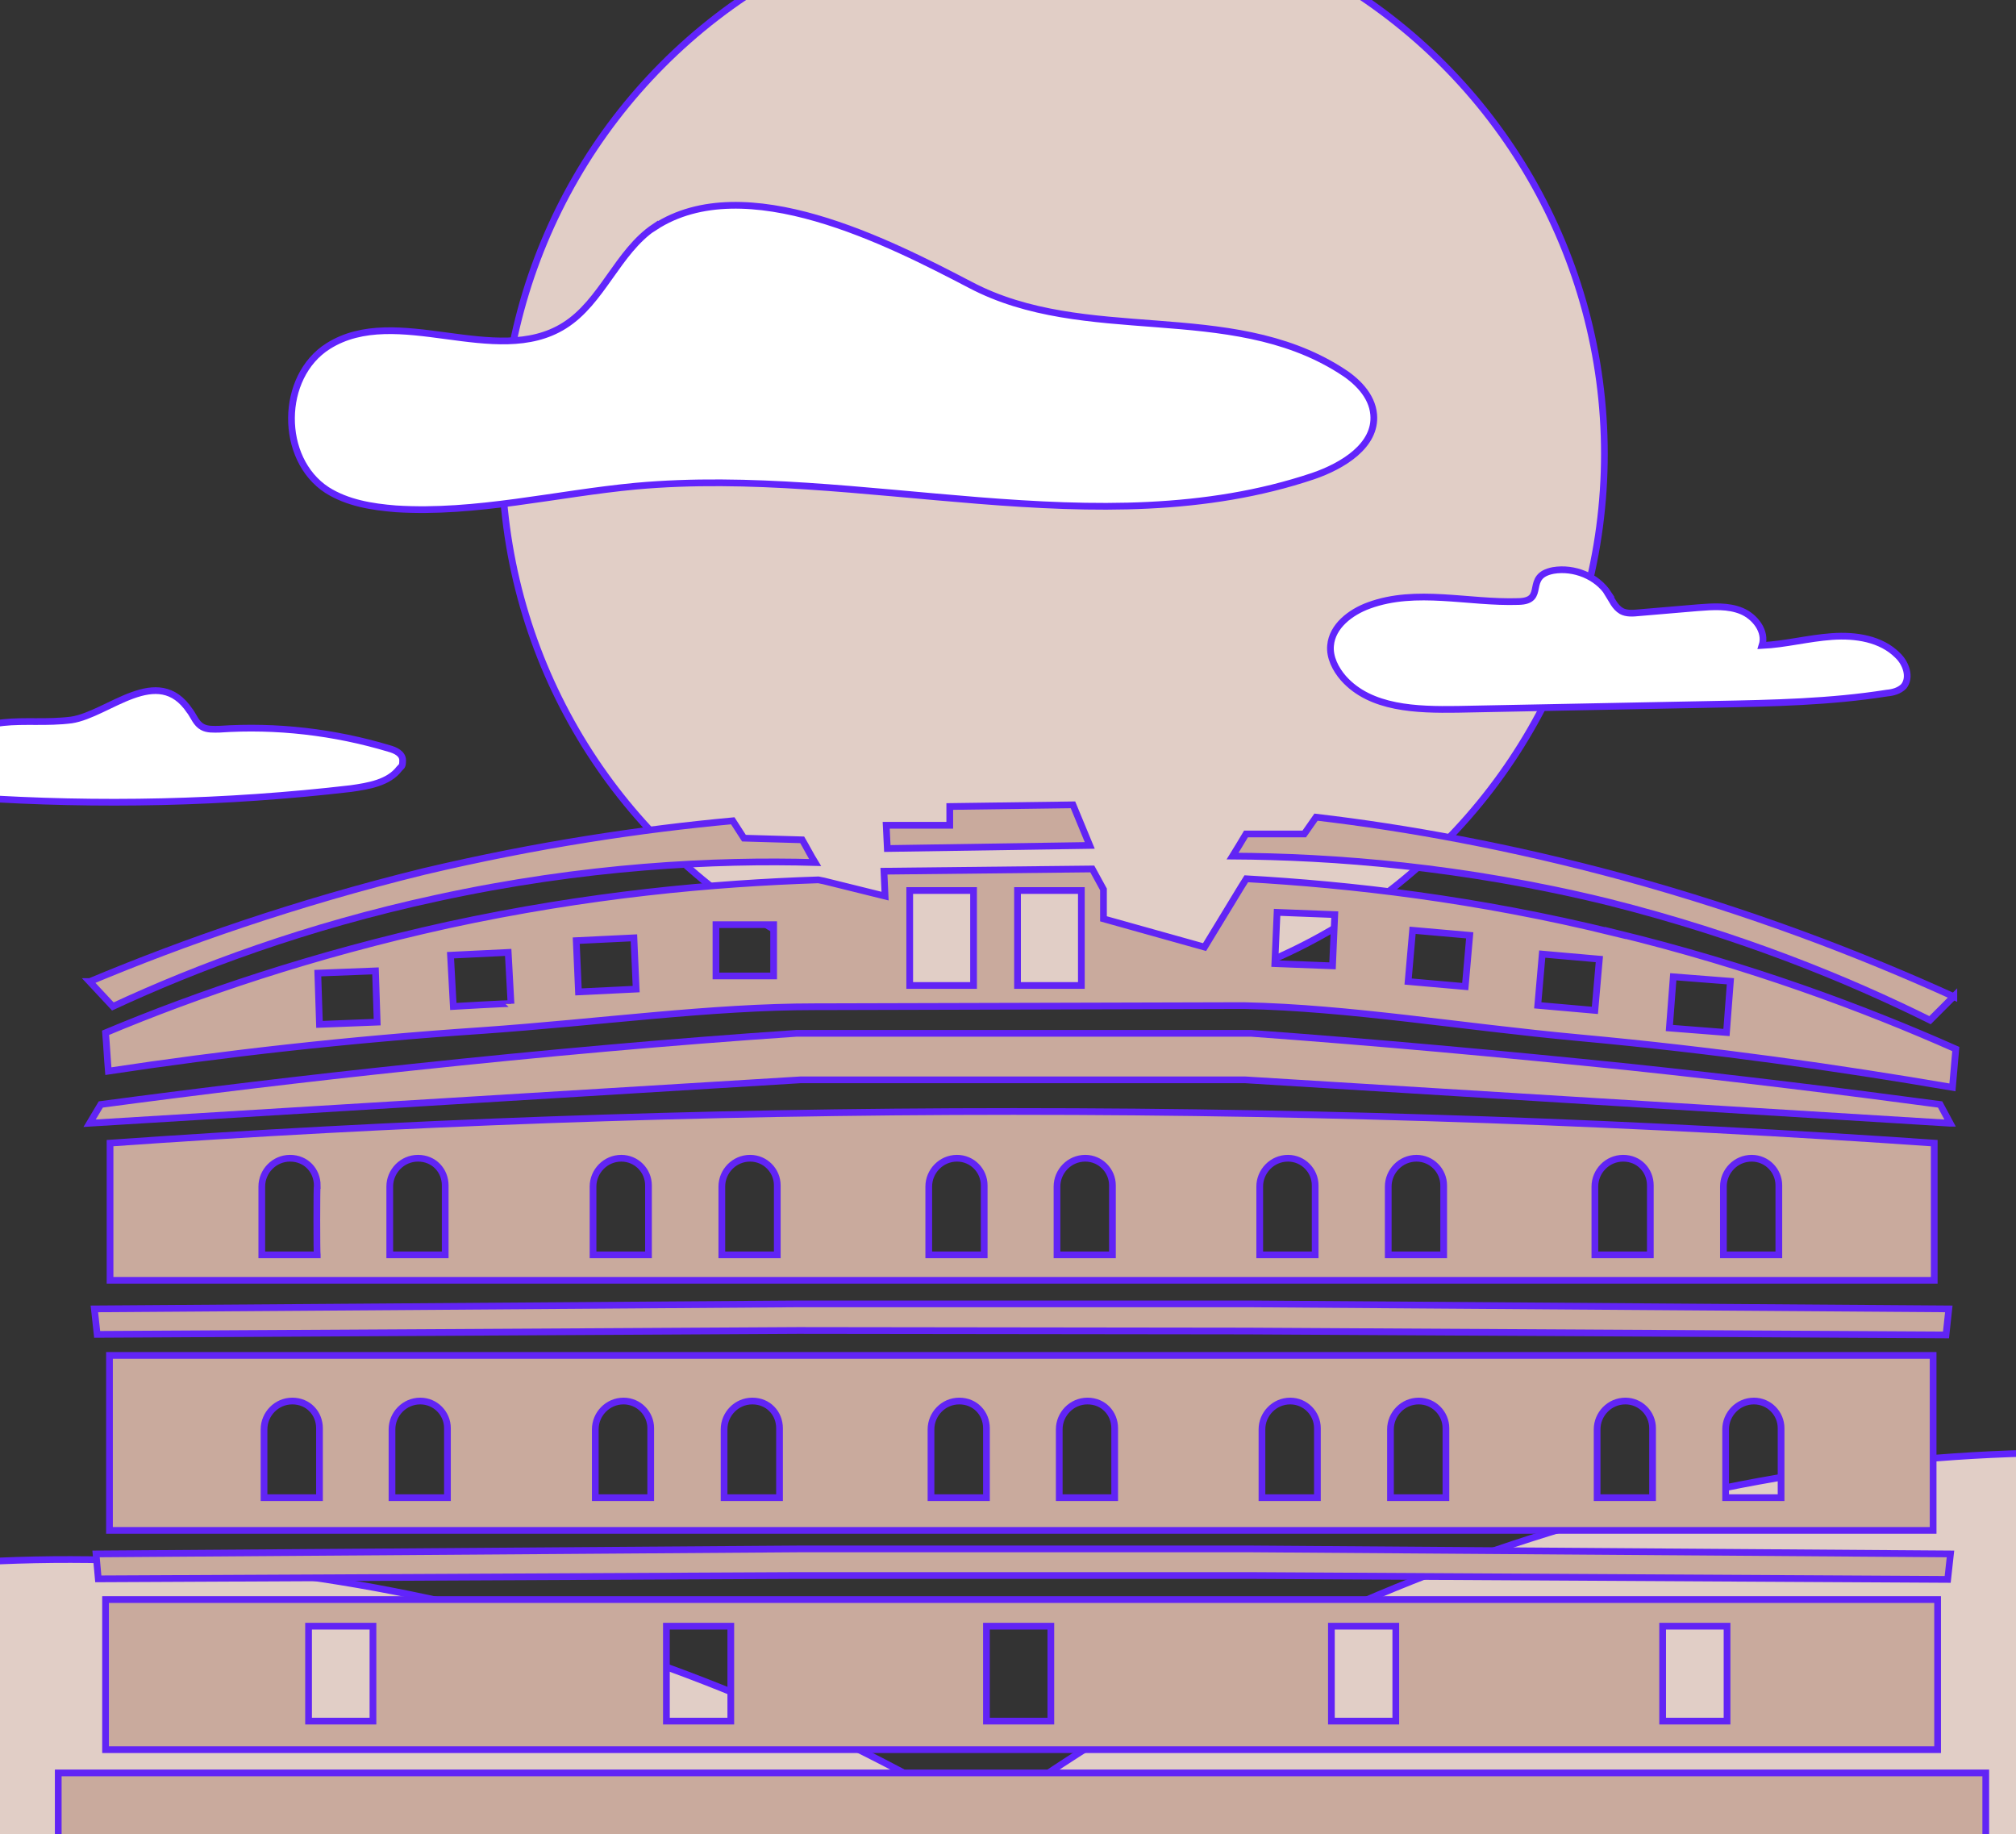 <svg viewBox="0 0 720 655" xmlns="http://www.w3.org/2000/svg"><rect x="0" y="0" width="720" height="655" fill="#333333" stroke="none"/><g stroke-miterlimit="10" stroke-width="2.4"><g stroke="#6124fc"><circle cx="376.1" cy="162.1" fill="#e1cec6" r="196.9"/><path d="m574.3 212c1.4 2.2 2.4 4.8 4.8 6.2 1.8 1 4.2.8 6.2.6 7.1-.6 14.1-1.2 21.2-1.8 5.2-.4 10.7-.8 15.5 1.2s8.9 7.3 7.3 12.3c8.3-.4 16.5-2.6 25-3.2s17.5.8 23.4 6.7c3 2.8 4.8 7.9 2.2 11.1-1.6 1.6-3.8 2.2-6 2.4-20.2 3.2-40.7 3.6-61.3 4-30.6.6-61.5 1.2-92.1 1.8-14.5.2-31-.2-40.7-11.1-2.8-3.2-5-7.5-4.6-11.7.6-6.9 7.1-11.9 13.7-14.3 16.9-6.2 35.5-.8 53.4-1.4 10.3-.2 1.8-9.1 12.5-11.1 7.3-1.2 15.5 2 19.6 8.3z" fill="#fff"/><path d="m67.9 254c1.4 2 2.2 4.4 4.4 5.6 1.8 1 4 .8 6 .8 20.4-1.4 41.1 1 60.7 6.9 2.2.6 4.8 1.8 4.8 4.2s-.4 2-1.2 3c-3.8 5-10.9 6.2-17.3 7.1-44.7 5.2-90.1 6.2-135.1 3.2-5.4-.4-12.3-2-12.9-7.5-.4-2.6 1-5 2.8-7.3 12.9-16.9 28-10.7 45.4-12.9 13.3-2 30.8-20.4 42.3-3.2z" fill="#fff"/><path d="m233.8 81c-13.3 8.9-18.7 26.8-32.3 35.3-24.4 15.3-59.9-8.1-84.3 7.3-17.3 10.9-17.5 40.3-.4 51.4 7.3 4.6 15.9 6 24.6 6.7 28.6 1.8 57-5.4 85.7-8.1 80.8-7.3 165.1 22.2 241.9-3.6 10.5-3.6 22.6-10.9 21.6-22-.6-6.9-6.2-12.3-12.1-15.9-39.7-25-90.9-8.7-132-30.4-28.6-14.9-80.4-41.7-112.7-20.6z" fill="#fff"/><path d="m895.2 540.2c-131.8-37.9-276.3-24-402.7 29.2-126.4 53.4-235 144.1-318.7 253 116.5-22.2 207.4-41.9 310-34.3 131 10.1 213.7 0 344.7 10.1-16.3-114.9 67.5-260.6 66.7-258z" fill="#e1cec6"/><path d="m-101.8 571.2c133.4-31.2 277-9.9 400.3 49.6 123.6 59.5 227.6 155.8 305.6 268.5-93.9-50.8-210.8-91.7-313.6-89.1-131.4 3.4-257.6-9.5-389-6 22.4-114.1-3.8-225.8-3.2-222.9z" fill="#e1cec6"/></g><g fill="#c9aa9d" stroke="#6124f5"><path d="m32 350.5 8.3 8.9c30-13.9 68.9-28.6 115.7-38.7 52.8-11.5 99.4-13.7 135.1-12.7-1.6-2.6-3-5.4-4.6-8.1l-20.8-.6-4-6.2c-32.5 3-69.7 8.5-110.3 18.1-46 11.3-86.1 25.4-119.3 39.3z"/><path d="m697.8 355.8-8.5 8.5c-29.6-14.7-68.1-30.4-114.5-42.1-52.4-12.9-99-16.3-134.6-16.5 1.6-2.6 3.2-5.2 4.8-7.9h20.8l4.2-6c32.5 3.8 69.5 10.5 109.7 21.4 45.8 12.5 85.3 27.8 118.1 42.7z"/><path d="m316.5 294.7.4 8.3 72.3-1.1-6-14.5-44 .6v6.7z"/><path d="m696.4 401.1-251.8-15.5h-158.6l-254 15.5 4-6.7c36.1-4.8 73.2-9.3 111.3-13.3 47-5 92.7-9.1 137.1-12.1h162.5c44.1 3.2 89.1 7.3 135.7 12.1 37.7 4 74.4 8.5 110.3 13.3l3.6 6.7z"/><path d="m20.8 633.1h688.4v24.2h-688.4z"/><path d="m291.9 321.5h.2"/><path d="m696 467.4-1 9.3-249.9-1.4-160.1-.2-250.3 1.4-1-9.1 252.3-1.8h159.3z"/><path d="m696.6 554.9-1 9.1-249.9-1.4h-160.3l-250.3 1.2-.8-8.9 252.1-1.8h159.5z"/><path d="m39.1 484v62.5h651.3v-62.5zm75 50.8h-19.8v-24.4c0-5.4 4.4-10.1 10.1-10.1s9.7 4.4 9.7 9.7zm45.7 0h-19.8v-24.4c0-5.4 4.4-10.1 10.1-10.1 5.4 0 9.7 4.4 9.7 9.7zm72.6 0h-19.8v-24.4c0-5.4 4.4-10.1 10.1-10.1 5.4 0 9.7 4.4 9.7 9.7zm46 0h-19.8v-24.4c0-5.4 4.4-10.1 10.1-10.1s9.7 4.4 9.7 9.7zm73.9 0h-19.8v-24.4c0-5.4 4.4-10.1 10.1-10.1s9.7 4.4 9.7 9.7zm45.8 0h-19.8v-24.4c0-5.4 4.4-10.1 10.1-10.1s9.7 4.4 9.7 9.7zm72.4 0h-19.8v-24.4c0-5.4 4.4-10.1 10.1-10.1 5.4 0 9.7 4.4 9.7 9.7zm45.9 0h-19.8v-24.4c0-5.4 4.4-10.1 10.1-10.1 5.4 0 9.7 4.4 9.7 9.7zm73.8 0h-19.8v-24.4c0-5.4 4.4-10.1 10.1-10.1 5.4 0 9.7 4.4 9.7 9.7zm45.9 0h-19.8v-24.4c0-5.4 4.4-10.1 10.1-10.1 5.4 0 9.7 4.4 9.7 9.7z"/><path d="m362 396.9c-114.1 0-221.9 4.2-322.7 11.3v49h651.5v-49c-102.6-7.1-212.3-11.3-328.8-11.3zm-248.7 51.2h-19.8v-24.4c0-5.4 4.4-10.1 10.1-10.1s9.7 4.4 9.7 9.7c-.2 0-.2 24.8 0 24.8zm45.7 0h-19.8v-24.4c0-5.4 4.4-10.1 10.1-10.1s9.7 4.4 9.7 9.7zm72.6 0h-19.8v-24.4c0-5.4 4.4-10.1 10.1-10.1 5.4 0 9.7 4.4 9.7 9.7zm46 0h-19.8v-24.4c0-5.4 4.4-10.1 10.1-10.1 5.4 0 9.7 4.4 9.7 9.7zm73.9 0h-19.8v-24.4c0-5.4 4.4-10.1 10.1-10.1 5.4 0 9.7 4.4 9.7 9.7zm45.8 0h-19.8v-24.4c0-5.4 4.4-10.1 10.1-10.1 5.4 0 9.7 4.4 9.7 9.7zm72.4 0h-19.8v-24.4c0-5.4 4.4-10.1 10.1-10.1 5.4 0 9.7 4.4 9.7 9.7zm45.9 0h-19.8v-24.4c0-5.4 4.4-10.1 10.1-10.1 5.4 0 9.7 4.4 9.7 9.7zm73.8 0h-19.8v-24.4c0-5.4 4.4-10.1 10.1-10.1s9.7 4.4 9.7 9.7zm45.9 0h-19.8v-24.4c0-5.4 4.4-10.1 10.1-10.1 5.4 0 9.7 4.4 9.7 9.7z"/><path d="m37.7 571.2v53.6h654.3v-53.6zm95.5 43.4h-23v-33.9h23zm127.8 0h-23v-33.9h23zm114.3 0h-23v-33.9h23zm123.2 0h-23v-33.9h23zm118.3 0h-23v-33.9h23z"/><path d="m576.9 333.2c-50-12.3-94.9-17.3-131.8-19.4l-2 3.2-12.9 21.2-36.1-10.1v-10.5l-4-7.3-74.4.8.4 8.9-21.8-5.4-2-.4h-.2c-36.9 1.2-81.8 5.2-132 16.1-48.6 10.7-89.7 24.8-122.4 38.5.4 4.6.6 9.1 1 13.7 40.9-6.2 85.7-11.3 133.4-14.5 42.7-3 81.4-8.5 119.1-8.5h1.4l151.6-.4c38.1.8 77 7.5 120.1 11.5 47.8 4.4 92.1 10.7 133 17.7.4-4.6.8-9.1 1.2-13.7-32.7-14.5-73.6-29.8-121.7-41.5zm-462.8 32.6-.6-18.3 20.6-.8.6 18.3zm47.8-6.4-1-18.3 20.6-1 1 18.3c0-.2-20.6 1-20.6 1zm44.7-5.2-.8-18.3 20.6-1 .8 18.3zm69.7-5.7h-20.6v-18.3h20.6zm71.4 3.4h-22.8v-33.9h22.8zm38.5 0h-22.8v-33.9h22.8zm89.7-7-20.6-.8.8-18.3 20.6.8zm47.4 7.4-20.4-1.8 1.6-18.3 20.4 1.8zm46.3 8.5-20.4-1.8 1.6-18.3 20.4 1.8zm47 7.9-20.4-1.6 1.4-18.3 20.4 1.6z"/></g></g></svg>